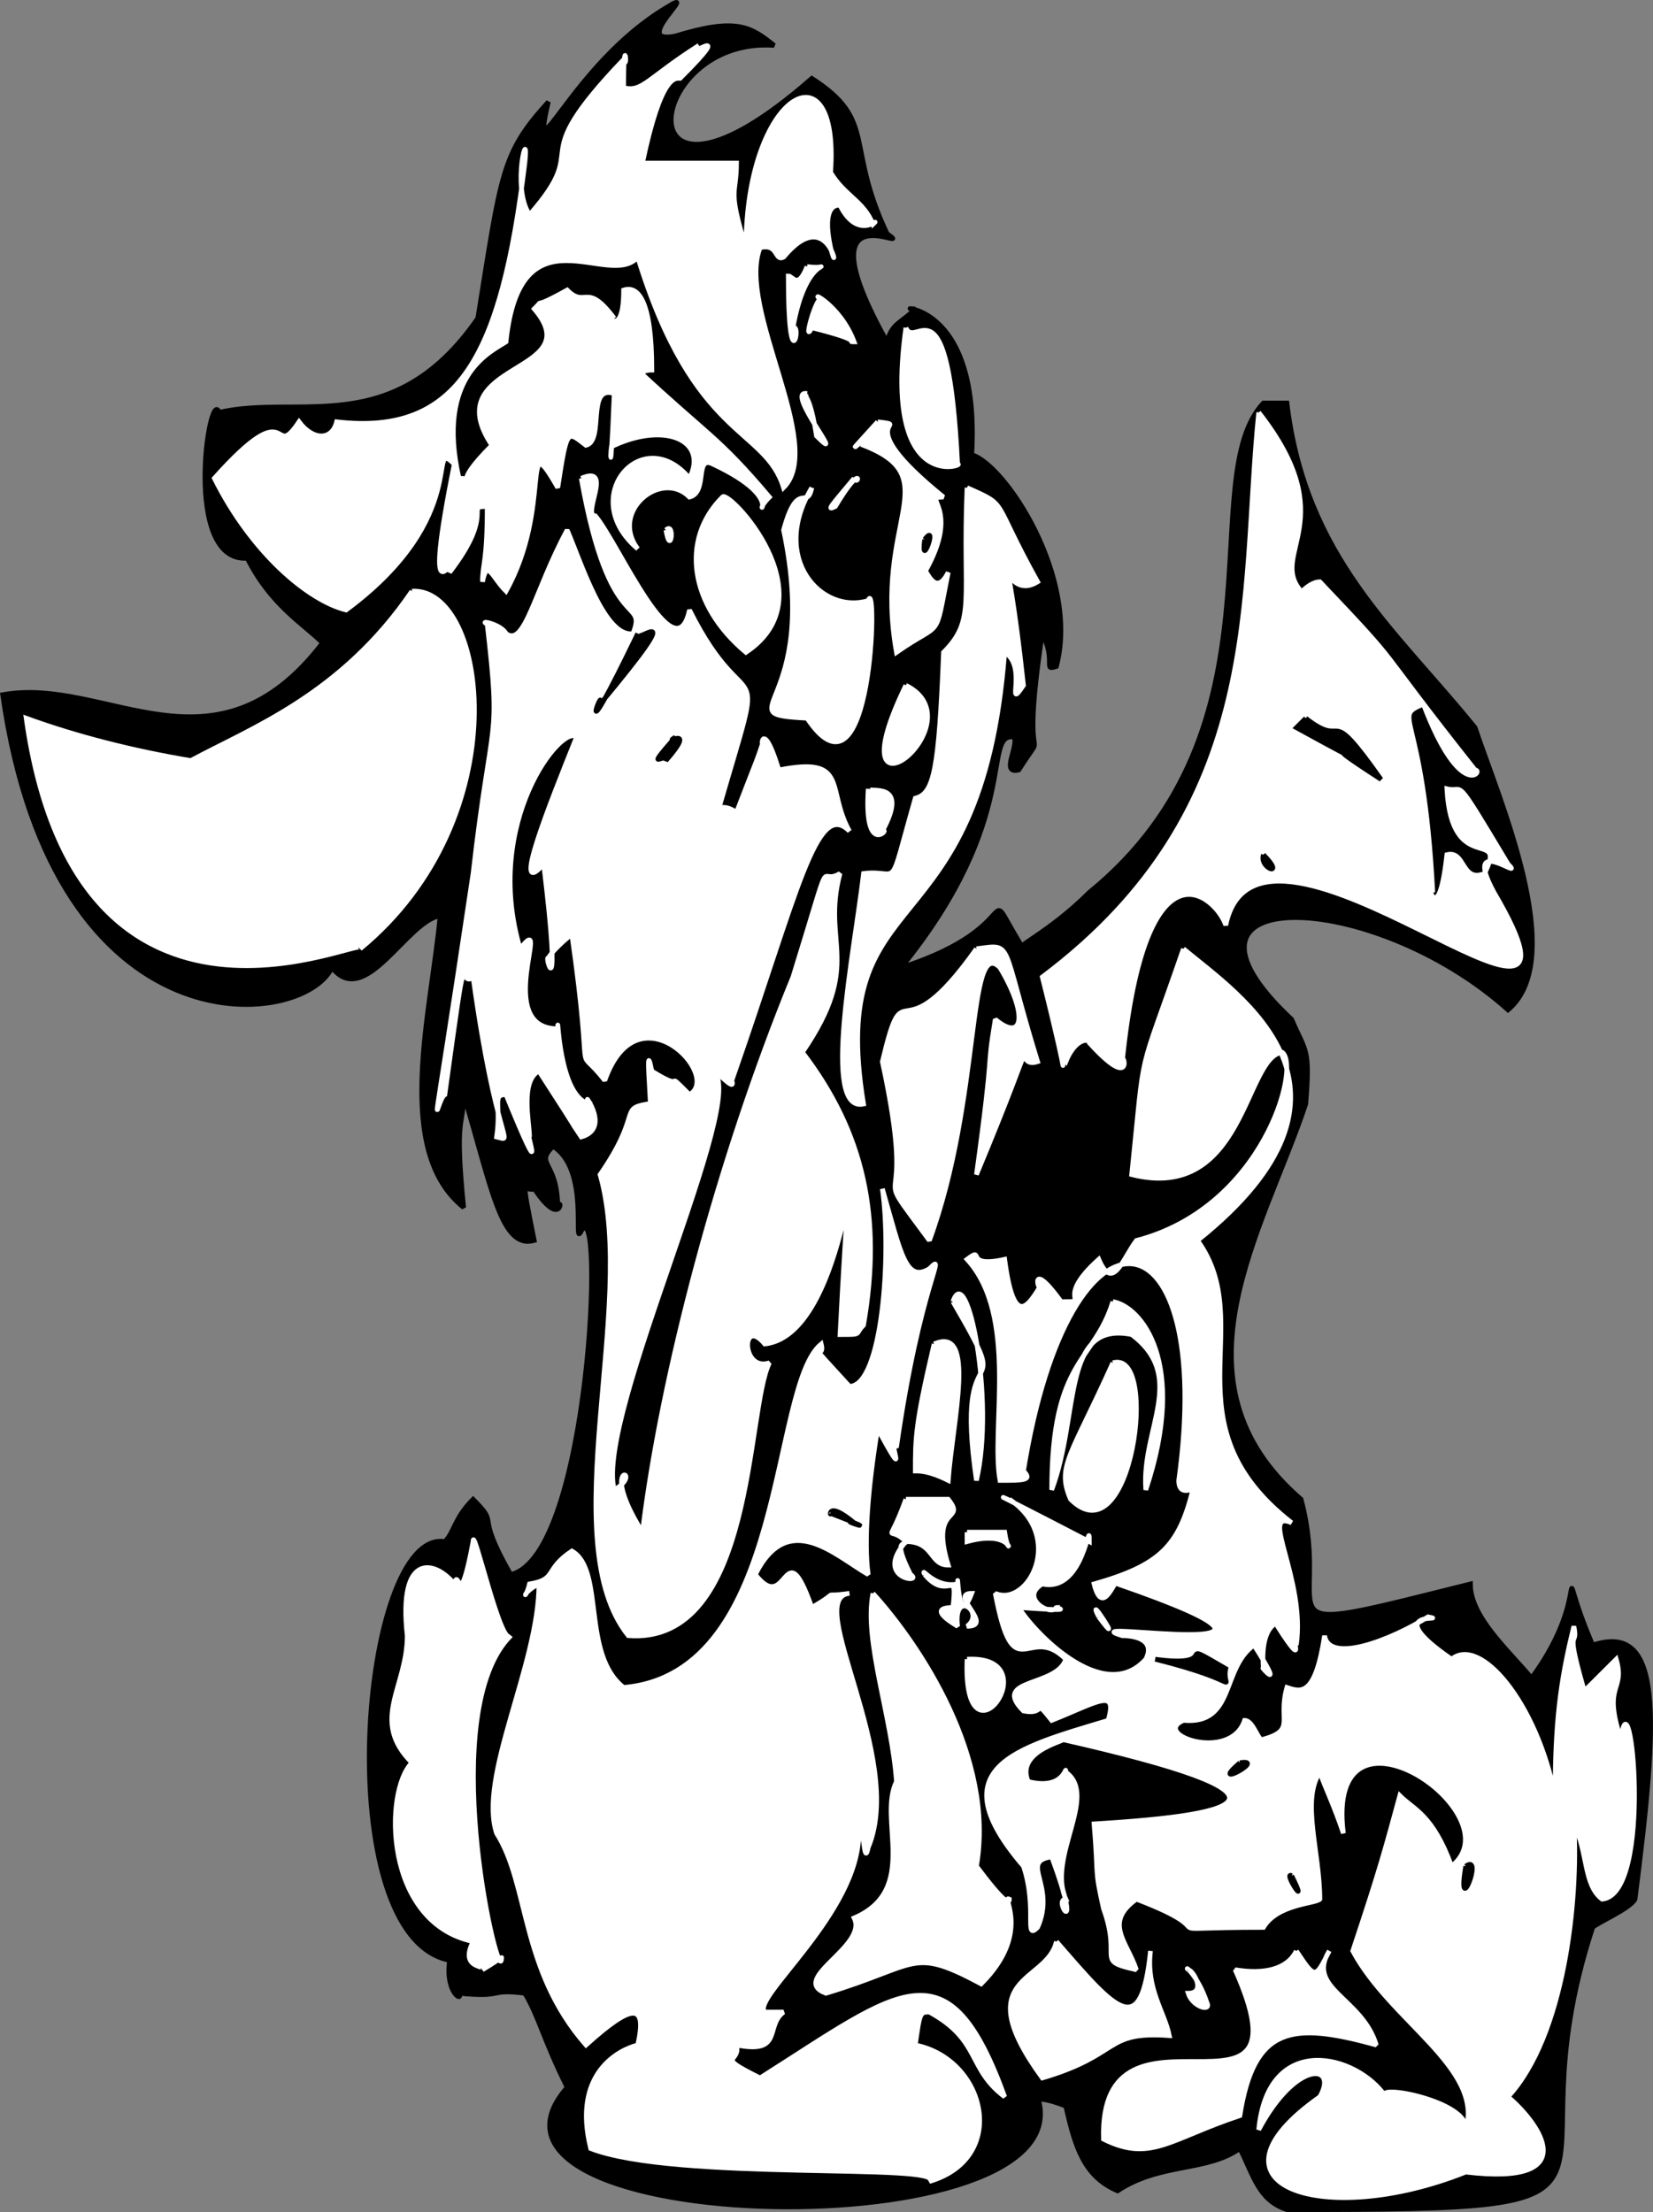 <svg xmlns="http://www.w3.org/2000/svg" width="351.378" height="470.154" version="1.2"><rect width="100%" height="100%" fill="#808080" stroke="none"/><g fill="none" stroke="#000" stroke-miterlimit="2" font-family="'Sans Serif'" font-size="12.5" font-weight="400"><path fill="#000" d="M141.563 1.654c8-5-8 8 2 6 13-4 16-2 21 2-28-2-33 43 8 7 14 9 7 14 16 33 7 5-19-11 0 23 1-4 3-4 6-7-6 0 14-3 12 31 7 2 23 26 18 45-3 1 0-1-3-7-5 33 2 18-5 29-4 1 0-5-1-7-7-1 2 17-24 49 28-9 16-20 26-4-3 0 5-3 14-12 43-35 22-88 37-104h5c4 33 23 48 40 69 5 15 20 49 7 60-29-26-77-27-46 2 3 7 4 6 3 18-9 27-30 59-1 84 7 26-12 30 36 18 0 7 8 14 13 20 14-19 4-28 13-7 15-5 14 15 9 54-1 2-8 5-9 6-19 58 20 60-65 60-6-2-7-7-10-13-7 5-17 3-26 9-7-3-9-9-11-18-5-2-5-1-6-2 11 33-128 30-100-2-5-10-6-15-9-20-8-1-4 1-14 0 1 2-3 0-2-7-26-5-19-92-1-89 2-2 2-5 6-9 6 6 0 2 8 16 17-4 20-82 15-73-2 4 2-13-6-18-4 4 1 3 1 13 1-3 1 5-5-4-2 1-3-4 0 11-7 2-9-11-15-31 0 7-2 4 0 24-15-12-7-41-5-62-7 1-16 20-23 11-6 13-59 19-70-58 22-4 45 19 68-11-4-4-11-8-16-18-14 1-8-37-6-31 17-4 37 6 55-20 5-31 5-35 15-46-4 17 5-8 25-20" vector-effect="non-scaling-stroke"/><path fill="#fff" stroke="#fff" d="M148.563 9.654c-4 4 9-6-4 7-1 0-4-1-8 18h20c0 7-2 5 2 18 0-33 20-44 18-16 3 5 7 6 9 11 2-2-3 4-7-4 4 2-5-5-2 9 2 8 0-10-10 2-2 1-1-3-5-2-5 13 14 42 5 51-4-13-19-10-31-49-6 7-25-11-28 18-3 2-15 7-10 29 4 0-2 2 7-7-12-18 21-15 9-29 3-3-2 1 7-4 4 4 4-2 10 6-4-4 2 7 2-6 3-1 6 2 6 17-3 0-2 2-3 0 15 14 17 14 28 27-5 5 5 1-12-7-4-2-1 6-5 7-6-6-17 3-11 11-13-11 1-27 11-15 4-8-5-12-16-7-1-4-1 14 0-11-6-2-2 10-6 11-4-3-4-4-6 9-8-14-1 4-11 22-3-3-4-7-5-2 0-4 1-4 1-16-5 0 2 1-8 14 1-5-6 12 1-23-6-6 4 11-23 31-8-2-20-12-28-28 17-19 12-3 18-12 3 4 7 4 8 0 26 3 35-14 40-55 1-9-3 5 1 11 14-16-2-10 20-33 1 3 0-7 0 6 4 1 5-2 16-9" vector-effect="non-scaling-stroke"/><path fill="#fff" stroke="#fff" d="M171.563 56.654c7 1 0-4-3 13 2-1-1 12-1-11 1 0 2 3 4-2" vector-effect="non-scaling-stroke"/><path fill="#fff" stroke="#fff" d="M174.563 63.654c-3-2 4 1 7 9-2 0 3 0-9-3-2 4 1-7 2-6m18 6c2 5 9-12 11 29 2 0-16 7-11-29m-21 14c-2 2 0-4 2 9 7 7-7-10-2-9m96 4c18 23 2 30 9 38-2 3 1-2 4-2 19 20 10 11 33 40 2 0-3 7-11-14-7 3 0 1 2 40-2-5 1 10 3-8 4-1 3 6 8 4 5-10-7 1-8-18 4 1 1-4 13 16 4 4-10-7-3 6 27 46-50-27-57 7-2-6-17-20-22 29 0-3 3 7-7-4 0-1-3-1-5 4-2-2 2 10-5-18 48-36 42-81 46-120" vector-effect="non-scaling-stroke"/><path fill="#fff" stroke="#fff" d="M186.563 89.654c8 1-7-1 14 16-5 0 4 2-4 16 0-2 2 6 5 0-3 15-1 10-11 17-5-28 11-37-7-44 2-4-7 6 3-5m-63 12c7-3 0 8 3 8 5 6 17 34 20 20 13 26 17 5 6 43-1 5-2-4 4 0 5-13 4-10 6-16-1 5-1-6 3 7 15-3 10 4 15 13-7-7-11 13-25 53 1 3-4-3-4-2 8 5-25 73-21 89 7-4-4-7 6 9 4-33 16-79 32-118 9-29 5-19 10-22-4 15 5 19-8 38 13 17 17 35 13 58-2 2 0 2-5 2 3-60 3 0-16 2-5-6-5 6 1 4-5 10-3 60-30 58-16-20 2-70-6-98 9-13 4-14 10-15 2 10-1-17 1-7 8 5 2-1 8 5 7-4-11-23-18-3-7-9-2 4-7-31 1-1-4 3-5 5-1-1 3 13-1-20-7 8 1-12 7-27-3-3-20 18-12 45 7-9-6 17 8 17 0-5 0 15 7 16-3-4 5 5-2 7-4-6 2 3-9-14-4 2-2 11-2 14-1-2 4 13-5-9-3 0-1 2-2 9 4 1 0 2-5-34-3 3-1-11-6 25-2 1-4 20 6-47 4-35 6-27 3-53-2-1 3 0 4 2 4 3 6-9 13-22 3 7 8 23 14 22 3-8-5 1-11-33" vector-effect="non-scaling-stroke"/><path fill="#fff" stroke="#fff" d="M181.563 101.654c1 2 2-4-4 6-2 1-1 0 4-6m-9 2c-9 15 2 27 12 24 2-6 1 46-13 25-18-1 3-2-5-40 3-11 5-4 6-9m33 0c9 4 5 2 15 20-8 5-7-15-3 22-4 6 1-4-4-7-5 65-38 47-30 96-9 2-2-32 0-49 8-1 5 5 11-16 4-1 5-6 6-31 7-7 4-11 5-35" vector-effect="non-scaling-stroke"/><path fill="#fff" stroke="#fff" d="M153.563 105.654c1-2 23 21 5 33-12-10-14-24-5-33m-12 7c2-2 1 6 0 0" vector-effect="non-scaling-stroke"/><path fill="#000" d="M196.563 114.654c3-4-1 7 0 0" vector-effect="non-scaling-stroke"/><path fill="#fff" stroke="#fff" d="M87.563 125.654c16-1 23 48-11 76 3-4-60 29-71-49 11 4 23 7 35 9 13-7 32-14 47-36" vector-effect="non-scaling-stroke"/><path fill="#000" d="M135.563 134.654c-1 3 12-9-8 15 1-5-6 14 8-15" vector-effect="non-scaling-stroke"/><path fill="#fff" stroke="#fff" d="M192.563 145.654c16 8-16 33 0 0" vector-effect="non-scaling-stroke"/><path fill="#000" d="M277.563 152.654c9 7 4-4 16 13-17-11 2 0-18-11l2-2m-134 4c-3 2 5-3-2 5 0-2-5 3 2-5" vector-effect="non-scaling-stroke"/><path fill="#fff" stroke="#fff" d="M184.563 167.654c0 1 9-2 3 9 2-1-4 6-3-9" vector-effect="non-scaling-stroke"/><path fill="#000" d="M268.563 181.654c5 5-1 3 0 0" vector-effect="non-scaling-stroke"/><path fill="#fff" stroke="#fff" d="M207.563 201.654c8-1 5-2 13 24-6 2 2-12-13 24 4-29 2-21 4-33 6 5 7-1 1-11-7-7-4 28-15 58-14-19-2-1-10-38 5-21 3 0 20-24m44 0c12 10 43 30 3 62 13 18-7 39 20 60-7-3 3 12 1 26-2-4 3 7-4-4 3-1-4-3-3 9-1-1 5 6-2-5-7 5-4 17-15 16-7 3 10 9 13 0 2 0 3 5 4 4 7-2 3-4 5-11 3 1 6 2 8-11 1 6 14 1 22-4 5 1-11-2 5 9 6-5 18 9 22 29 0-15 1-24 4-36 1 5-2-1 2 13 0 1-3 4 7-6 2 7-3 5 1 17 2-16 7 33-4 34-4-3-3-10-6-16 1 16-2 45-14 58 7 6 16 19-9 16-30 12-58 3-31-16 4-7-5-8-13 7 2-21 21-16 27-7-3-3 18 1 17 7 4-13-16-23-24-38 6-18 7-22 10-33 3 3 7 4 11 15 14-11-27-39-23-7-2-6-4-10-5-13-4 6 0 17 0 27-1 1-9 1-12 6-27 0-6 2-27-6-7 5-2 9 0 15-9-2-3-2-7-13-2-9-1-6-2-18 33-2 46-6-7-18 3 0-10 2-7 9 8 2 8-4 8-2 7 5-4 18 0 27-3 0 4 10-3-9-7 1 1 6-3 15-3 3 0-4-3-13-18-21-2-25 18-31 2-7-2-4-12 0-4-5-1-1-6-2-7-7 7-5 9-11-8-8-11 7-15-14 7 3 15-12 3-20 1 1-10-5 17 9 0-6-1 11-10 9-5 3 2 7 3 5-1 0 6 1-8 0 3 5 18 21 27 11 2-4-2-5-5-5-13-4 51 7-1-11 0-3-3 8-5 0 14-4 18-8 21-20 1-1-3 2-3-2 8-58-23-64-33-2 2 2 0 2-5 2-2-11 4-35-7-47 4-3-1 2 8 0 2 15 5 10 8 5 0 5-4-7 4 4 7 0-2 0 8-9 3 7 5 0 8-4 27-7 35-37 31-40-8 1-8 32-32 26 3-29 1-19 11-48" vector-effect="non-scaling-stroke"/><path fill="#fff" stroke="#fff" d="M187.563 252.654c4 14 5 20 10 17 4-4-2 3-7 38-2-2 3 9-4-4-2 12-3 24-2 31-7-4-17-14-24 0 7 9 6-10 12 7 7-4 1-2 8-3-10 1 12 35 4 54-1 5-1-7-2-3 0 17-23 35-20 38h4c-4 3 0 9-10 7 1 4-5 2 5 7 30-19 40-29 52 4-8-6-5-12-16-18-2 0-2 0-3 7 15 3 20 24 3 29 4-4-54 0-72-7-4-16 6-21 10-22 2-9-1-9-11 0-14-16-12-34-19-45-4-12 9-36 9-53-4 2-3 4-2 0 6-1 3-3 9-7 7 4 2 22 11 29 35-3 31-64 42-73 1 4-4-2 6 9 7 0 9-28 7-42m15 24c3-9 9 21 5 38-5-34 9-14-5-38m34 0c6 1 16 13 7 40-1-13 9-24-3-33-15-3-11 17-17 33 0-28 9-27 13-40" vector-effect="non-scaling-stroke"/><path fill="#fff" stroke="#fff" d="M198.563 285.654c9-4 4 16 3 29-4-2-6-2-7-2 0-7 0-10 4-27m38 4c10-3 4 42-9 29-3-7 0-9 9-29m-44 29h9c4 5-4 1 0 14-4 0-3-5-9-5 0 1-3-1 1 7 3 2-8 1-1-7-4-4-4 2 0-9" vector-effect="non-scaling-stroke"/><path fill="#000" d="M176.563 321.654c0 1-1-3 5 2-4-1 8 3-5-2" vector-effect="non-scaling-stroke"/><path fill="#fff" stroke="#fff" d="M205.563 325.654h8c1 7 3-1-8 2v-2m-105 2c0-4 6 23 8 20-16 16-3 73-2 69 0-1 1-1-4 2 1-1-5 0-2-6-19-4-19-32-13-38-9-9-1-16-1-27-2-18 6-16 10-11 1-4 1 7 4-9m96 7c-1-2 2 3 7 2 0-4 0 10 3 2-5 0 5 7-1 7 4-3-3-8-2 0-5-3-4-4-1-4 1-9-1-1-6-7m-11 4c10 11 26 35 22 58 6 8 7 8 7 7-2-1 5 7-6 18-15-8-13-4-33 2-8-3 9-10 6-16 14-6 5-21 9-29-1-14-7-30-5-40m48 5c-3-6 6 8 0 0m-28 9c18-1-1 25 0 0" vector-effect="non-scaling-stroke"/><path fill="#000" d="M245.563 352.654c15 2 3-5 15 2-1 5 5 3-15-2m18 22c6-1-7 6 0 0m48 22c4-3-2 12 0 0m-37 2c-2-1 4 8 0 0" vector-effect="non-scaling-stroke"/><path fill="#fff" stroke="#fff" d="M224.563 412.654c13 15 18 21 20 2-1 8 3 13 4 18-14-1-10 4-27 9-16-22 1-20 3-29" vector-effect="non-scaling-stroke"/><path fill="#fff" stroke="#fff" d="M275.563 414.654c4 6 4 6 7 0-5 8 7 10 10 20-18-5-26-4-29 15-15 5-19 10-29 5-1-34 45 2 28-36 6 1 11 0 13-4" vector-effect="non-scaling-stroke"/><path fill="#fff" stroke="#fff" d="M252.563 418.654c-1-1 2 1 4 7 1 2-3 1-4-2 4 0 1-5 0-5" vector-effect="non-scaling-stroke"/></g></svg>
